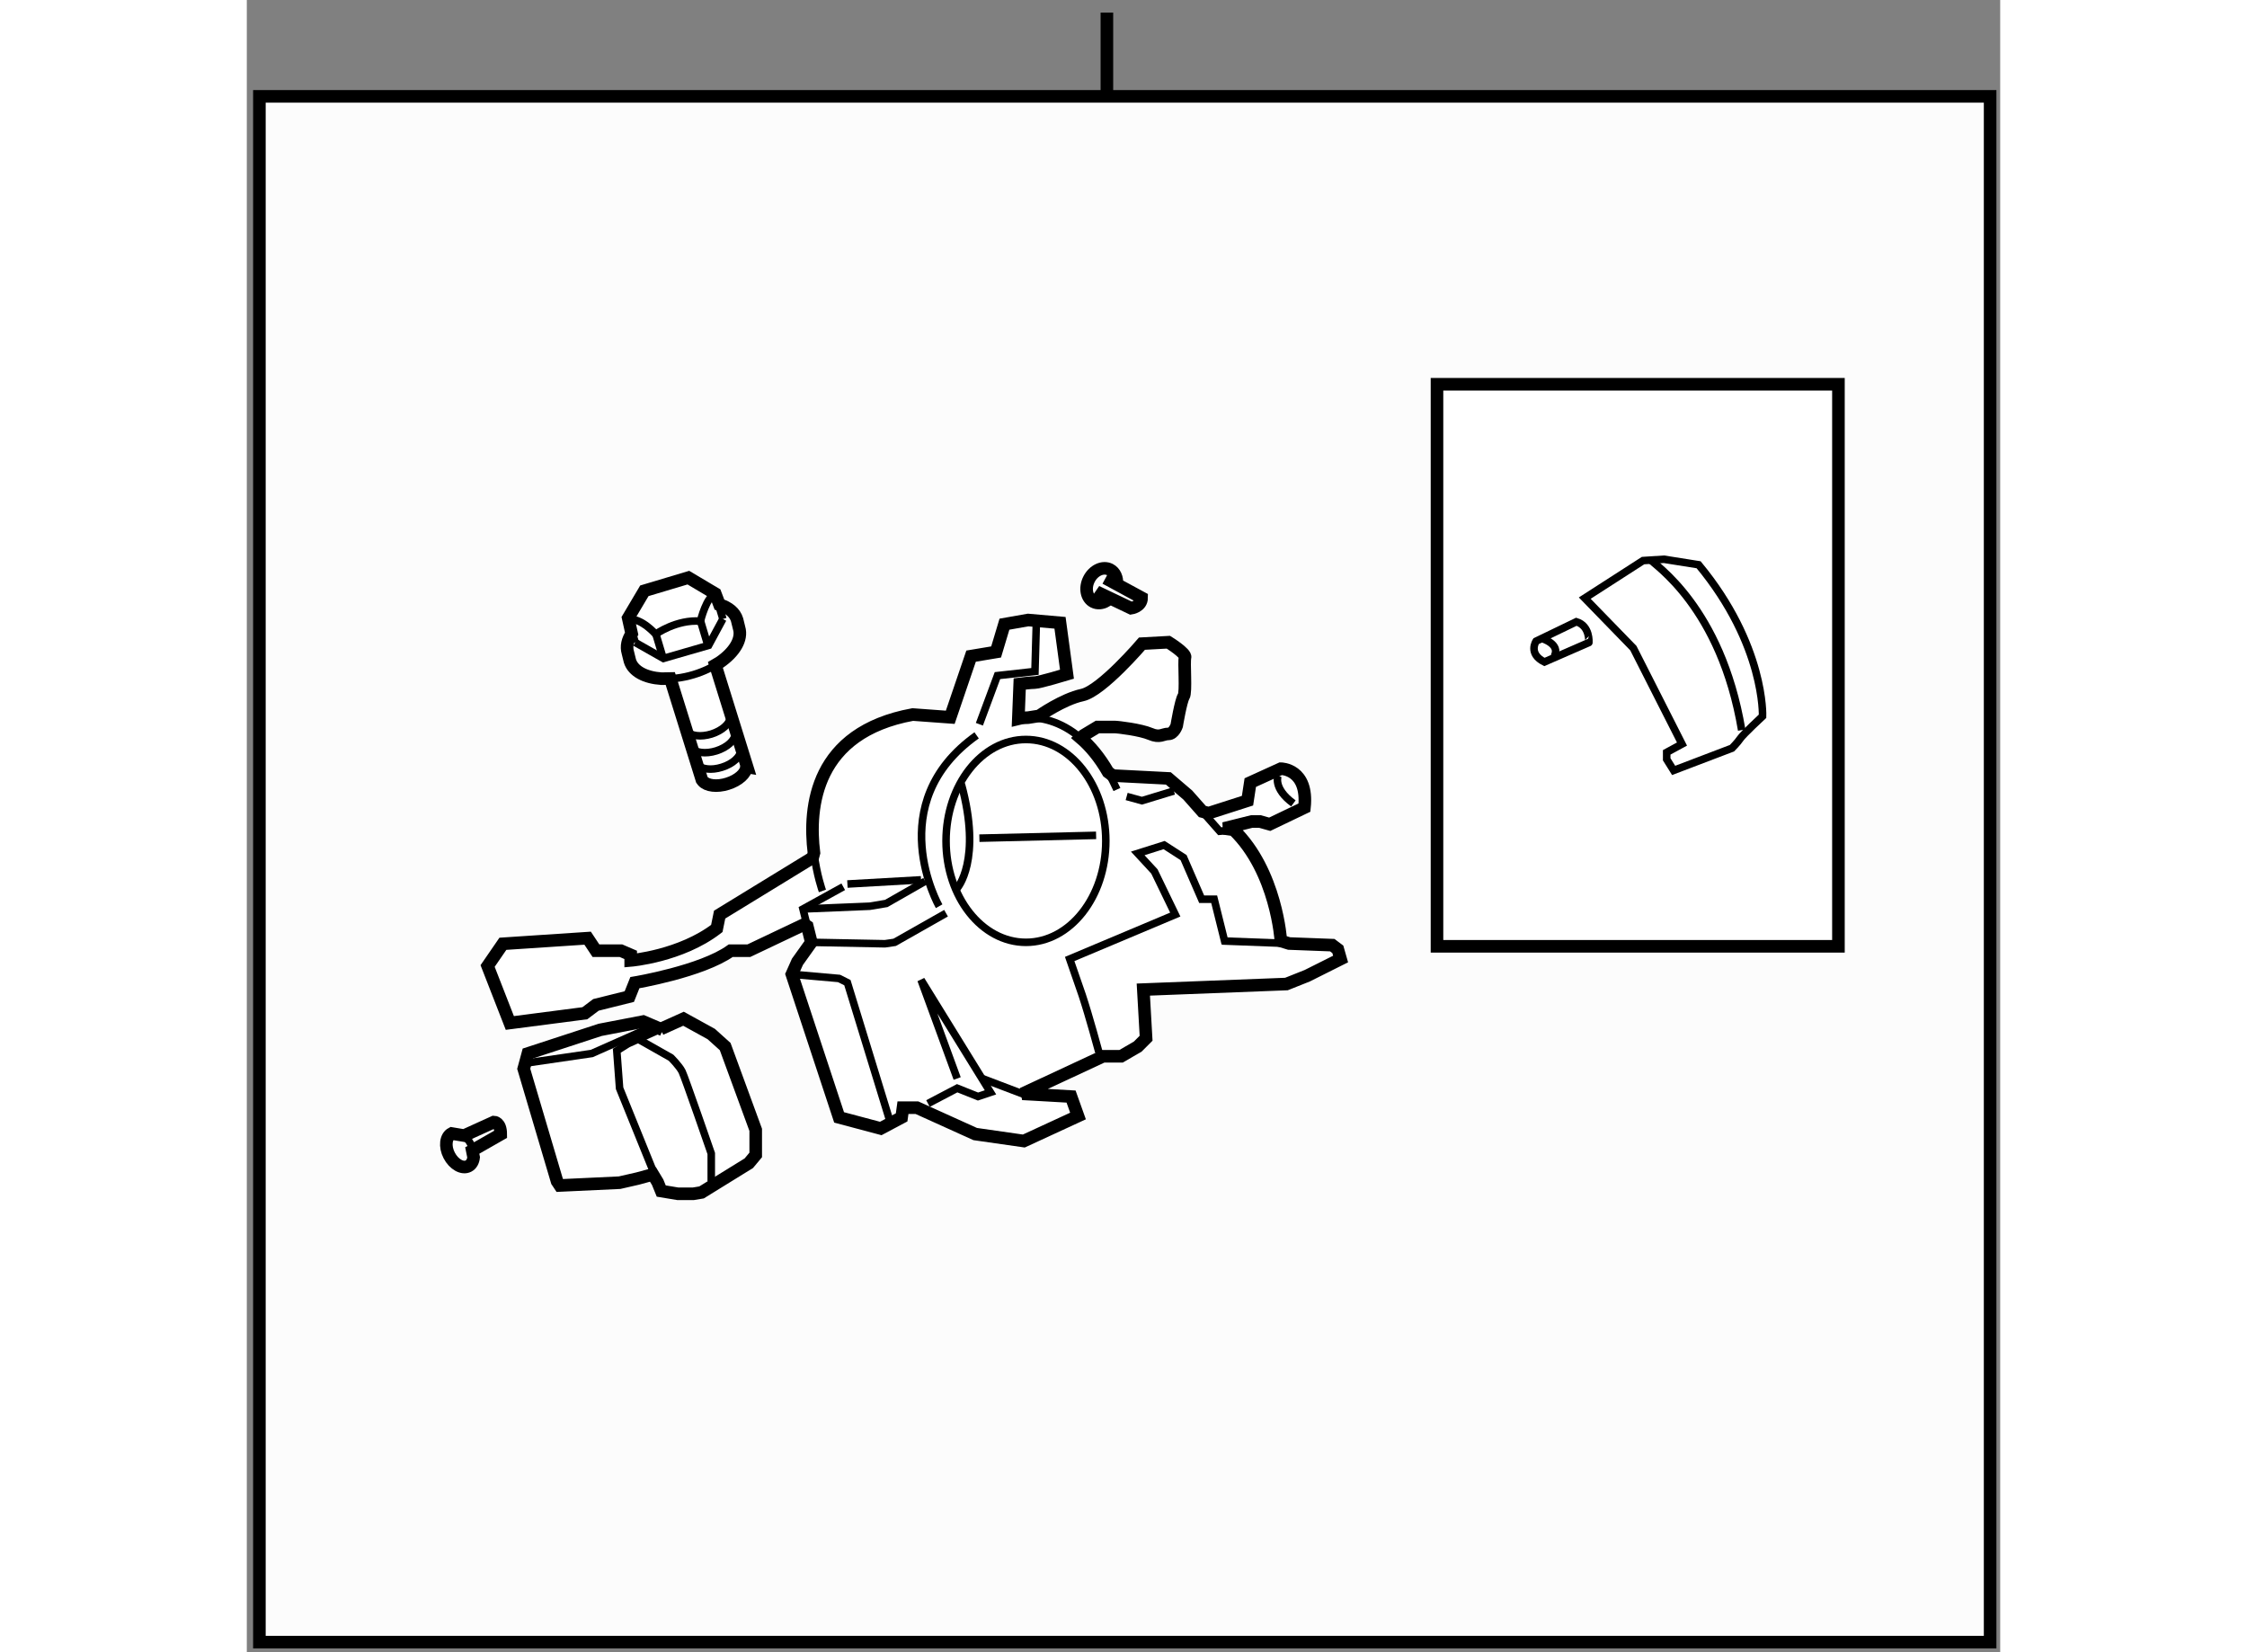<?xml version="1.0" encoding="utf-8"?>
<!-- Generator: Adobe Illustrator 15.1.0, SVG Export Plug-In . SVG Version: 6.00 Build 0)  -->
<!DOCTYPE svg PUBLIC "-//W3C//DTD SVG 1.1//EN" "http://www.w3.org/Graphics/SVG/1.1/DTD/svg11.dtd">
<svg version="1.1" xmlns="http://www.w3.org/2000/svg" xmlns:xlink="http://www.w3.org/1999/xlink" x="0px" y="0px" width="244.8px"
	 height="180px" viewBox="37.47 84.739 69.69 65.669" enable-background="new 0 0 244.8 180" xml:space="preserve">
	
<rect x="37.47" y="84.739" width="69.69" height="65.669" fill="#808080" stroke="none"/>
	
<g><rect x="37.97" y="88.569" fill="#FCFCFC" stroke="#000000" stroke-width="0.5" width="68.79" height="61.439"></rect><line fill="#FCFCFC" stroke="#000000" stroke-width="0.5" x1="71.655" y1="88.57" x2="71.655" y2="85.239"></line></g><g><path fill="#FFFFFF" stroke="#000000" stroke-width="0.5" d="M75.698,117.059l1.546-0.496l0.11-0.719l1.215-0.553
			c0,0,1.104,0,0.938,1.547l-1.38,0.662l-0.387-0.109H77.41l-1.104,0.275l0.386,0.055c1.711,1.656,1.878,4.418,1.878,4.418
			l0.327,0.101l1.716,0.065l0.221,0.166l0.11,0.385l-1.325,0.664l-0.828,0.33l-5.688,0.221l0.11,1.934l-0.332,0.332l-0.662,0.385
			h-0.718l-3.203,1.492l0.389,0.021l1.544,0.088l0.276,0.773l-2.154,0.994l-1.932-0.277l-2.319-1.049H63.55l-0.054,0.387
			l-0.829,0.441l-1.656-0.441l-1.877-5.688l0.221-0.496l0.552-0.773l-0.16-0.64l-0.116-0.077l-2.208,1.049h-0.719
			c-1.159,0.828-3.81,1.27-3.81,1.27l-0.221,0.553l-1.326,0.33l-0.441,0.332l-2.982,0.387l-0.883-2.264l0.607-0.883l3.368-0.223
			l0.331,0.498h0.995l0.386,0.166v0.221c0,0,1.988-0.166,3.423-1.271l0.112-0.551l3.699-2.264l0.05-0.188
			c-0.229-1.84,0.047-4.791,3.926-5.5l1.491,0.109l0.828-2.43l0.995-0.166l0.331-1.104l0.939-0.166l1.27,0.111l0.276,2.043
			c0,0-1.105,0.332-1.27,0.332c-0.167,0-0.608,0.055-0.608,0.055l-0.055,1.381c0,0,0.148-0.038,0.395-0.042l0.433-0.069
			c0,0,0.939-0.662,1.712-0.828c0.773-0.166,2.375-2.043,2.375-2.043l1.049-0.057c0,0,0.717,0.443,0.663,0.607
			c-0.056,0.166,0.054,1.383-0.056,1.547c-0.11,0.166-0.276,1.16-0.276,1.16s-0.11,0.33-0.331,0.33c-0.221,0-0.333,0.166-0.719,0
			c-0.387-0.164-1.27-0.275-1.436-0.275c-0.165,0-0.662,0-0.662,0l-0.552,0.332l-0.12,0.104c0.371,0.317,0.745,0.756,1.093,1.358
			l0.186,0.137l2.209,0.113l0.772,0.66l0.579,0.655L75.698,117.059z"></path><path fill="none" stroke="#000000" stroke-width="0.3" d="M71.702,115.43c0.121,0.209,0.239,0.438,0.352,0.689"></path><path fill="none" stroke="#000000" stroke-width="0.3" d="M68.528,113.263c0.46-0.007,1.262,0.106,2.081,0.809"></path><path fill="none" stroke="#000000" stroke-width="0.3" d="M60.348,120.15c0,0-0.227-0.628-0.337-1.512"></path><polyline fill="none" stroke="#000000" stroke-width="0.3" points="68.688,128.234 68.298,128.213 66.698,127.605 		"></polyline><polyline fill="none" stroke="#000000" stroke-width="0.3" points="61.176,119.984 59.575,120.867 59.746,121.554 		"></polyline><line fill="none" stroke="#000000" stroke-width="0.3" x1="78.896" y1="122.239" x2="76.25" y2="122.139"></line><polyline fill="none" stroke="#000000" stroke-width="0.3" points="76.692,117.721 76.14,117.777 75.449,116.995 		"></polyline><polyline fill="none" stroke="#000000" stroke-width="0.3" points="59.133,123.463 61.01,123.629 61.341,123.795 63.053,129.373 
					"></polyline><polyline fill="none" stroke="#000000" stroke-width="0.3" points="59.575,120.867 62.226,120.758 62.887,120.648 64.434,119.764 
					"></polyline><polyline fill="none" stroke="#000000" stroke-width="0.3" points="59.906,122.193 62.833,122.25 63.219,122.193 65.262,121.035 
					"></polyline><line fill="none" stroke="#000000" stroke-width="0.3" x1="61.341" y1="119.875" x2="64.268" y2="119.709"></line><path fill="none" stroke="#000000" stroke-width="0.3" d="M64.986,120.758c0,0-2.319-4.086,1.491-6.791"></path><ellipse fill="none" stroke="#000000" stroke-width="0.3" cx="68.437" cy="118.162" rx="3.175" ry="4.031"></ellipse><path fill="none" stroke="#000000" stroke-width="0.3" d="M65.704,120.041c0,0,0.994-1.104,0.165-4.141"></path><polyline fill="none" stroke="#000000" stroke-width="0.3" points="72.44,116.396 73.048,116.563 74.317,116.176 		"></polyline><polyline fill="none" stroke="#000000" stroke-width="0.3" points="64.544,128.6 65.704,127.992 66.532,128.322 67.028,128.156 
			64.268,123.686 65.704,127.605 		"></polyline><path fill="none" stroke="#000000" stroke-width="0.3" d="M71.336,126.555c0,0-0.387-1.434-0.663-2.264l-0.497-1.436l4.197-1.766
			l-0.829-1.713l-0.663-0.717l1.049-0.332l0.773,0.498l0.719,1.654h0.497l0.441,1.77"></path><line fill="none" stroke="#000000" stroke-width="0.3" x1="66.587" y1="118.053" x2="71.226" y2="117.941"></line><polyline fill="none" stroke="#000000" stroke-width="0.3" points="66.587,113.525 67.305,111.592 68.796,111.426 68.851,109.494 
					"></polyline><path fill="none" stroke="#000000" stroke-width="0.3" d="M78.459,115.566c0,0-0.221,0.5,0.608,1.105"></path></g><g><path fill="#FFFFFF" stroke="#000000" stroke-width="0.5" d="M46.107,129.874l1.186-0.539c0,0,0.27,0,0.27,0.485l-1.133,0.647
			l0.055,0.273c-0.018,0.157-0.088,0.286-0.208,0.347c-0.237,0.122-0.579-0.068-0.764-0.427c-0.183-0.355-0.138-0.744,0.099-0.869
			L46.107,129.874z"></path><path fill="none" stroke="#000000" stroke-width="0.3" d="M45.612,129.792c0.238-0.121,0.58,0.069,0.764,0.427
			c0.092,0.179,0.127,0.365,0.108,0.522"></path></g><g><rect x="84.775" y="100.012" fill="#FFFFFF" stroke="#000000" stroke-width="0.5" width="15.956" height="22.339"></rect><path fill="none" stroke="#000000" stroke-width="0.3" d="M90.315,109.451l-1.601,0.773c0,0-0.332,0.496,0.331,0.826l1.767-0.771
			C90.812,110.279,90.868,109.617,90.315,109.451z"></path><path fill="none" stroke="#000000" stroke-width="0.3" d="M88.935,110.113c0,0,0.773,0.221,0.497,0.717"></path><path fill="none" stroke="#000000" stroke-width="0.3" d="M95.174,107.186c2.651,3.203,2.541,6.021,2.541,6.021
			s-0.772,0.717-0.883,0.883s-0.332,0.387-0.332,0.387l-2.319,0.883l-0.276-0.441v-0.277l0.608-0.33L92.58,110.5l-1.932-1.988
			l2.318-1.492l0.829-0.053L95.174,107.186z"></path><path fill="none" stroke="#000000" stroke-width="0.3" d="M93.242,106.967c0.166,0.219,2.817,1.877,3.644,6.791"></path></g><g><path fill="#FFFFFF" stroke="#000000" stroke-width="0.5" d="M71.242,108.257l1.375,0.656c0,0,0.418-0.059,0.418-0.416
			l-1.435-0.778l0.45,0.24c0.023-0.251-0.076-0.479-0.273-0.581c-0.28-0.142-0.652,0.029-0.832,0.381s-0.1,0.754,0.178,0.898
			c0.156,0.08,0.342,0.062,0.505-0.032L71.242,108.257z"></path></g>



	
<g><path fill="#FFFFFF" stroke="#000000" stroke-width="0.5" d="M57.327,115.22c-0.009,0.252-0.316,0.536-0.75,0.67
			c-0.42,0.133-0.822,0.082-0.984-0.109l-0.036-0.049l-1.256-4.025l-0.349,0.007c-0.642-0.042-1.131-0.294-1.256-0.708l-0.081-0.328
			c-0.073-0.242-0.013-0.502,0.151-0.756l-0.137-0.618l0.642-1.083l1.749-0.523l1.07,0.636l0.165,0.435
			c0.361,0.112,0.616,0.317,0.701,0.604l0.081,0.328c0.134,0.444-0.186,0.963-0.771,1.365l-0.172,0.101l1.263,4.058L57.327,115.22z"></path><line fill="none" stroke="#000000" stroke-width="0.3" x1="56.392" y1="109.341" x2="56.096" y2="108.356"></line><polyline fill="none" stroke="#000000" stroke-width="0.3" points="52.907,110.273 54.028,110.909 55.825,110.39 56.392,109.341 
					"></polyline><line fill="none" stroke="#000000" stroke-width="0.3" x1="52.629" y1="109.303" x2="52.907" y2="110.273"></line><line fill="none" stroke="#000000" stroke-width="0.3" x1="55.789" y1="110.372" x2="55.499" y2="109.405"></line><line fill="none" stroke="#000000" stroke-width="0.3" x1="54.013" y1="110.886" x2="53.729" y2="109.938"></line><path fill="none" stroke="#000000" stroke-width="0.3" d="M53.733,109.938c0,0,0.814-0.584,1.767-0.51
			c0,0,0.258-1.049,0.599-1.049"></path><path fill="none" stroke="#000000" stroke-width="0.3" d="M53.731,109.956c0,0-0.564-0.656-1.087-0.602"></path><path fill="none" stroke="#000000" stroke-width="0.3" d="M53.952,111.713c0.385,0.025,0.826-0.025,1.276-0.161
			c0.396-0.119,0.749-0.289,1.037-0.487"></path><path fill="none" stroke="#000000" stroke-width="0.3" d="M57.104,114.56c-0.009,0.253-0.315,0.54-0.75,0.674
			c-0.418,0.133-0.82,0.082-0.982-0.109"></path><path fill="none" stroke="#000000" stroke-width="0.3" d="M56.88,113.907c-0.009,0.256-0.316,0.539-0.75,0.676
			c-0.419,0.131-0.82,0.079-0.984-0.109"></path><path fill="none" stroke="#000000" stroke-width="0.3" d="M56.687,113.24c-0.009,0.253-0.316,0.536-0.748,0.673
			c-0.421,0.131-0.822,0.079-0.985-0.112"></path></g>



	
<g><polygon fill="#FFFFFF" stroke="#000000" stroke-width="0.5" points="53.8,131.729 53.942,132.078 54.605,132.188 55.213,132.188 
			55.544,132.133 57.422,130.973 57.697,130.643 57.697,129.646 56.483,126.336 55.93,125.838 54.826,125.23 53.919,125.639 
			53.998,125.672 53.225,125.342 51.513,125.672 48.641,126.611 48.476,127.219 49.801,131.691 49.911,131.857 52.286,131.746 
			53.003,131.582 53.611,131.416 		"></polygon><polyline fill="none" stroke="#000000" stroke-width="0.3" points="53.919,125.639 52.617,126.225 52.175,126.502 52.286,127.992 
			53.8,131.729 		"></polyline><path fill="none" stroke="#000000" stroke-width="0.3" d="M53.059,126.059l1.271,0.719c0,0,0.331,0.33,0.441,0.551
			c0.11,0.223,1.159,3.258,1.159,3.258v1.105"></path><polyline fill="none" stroke="#000000" stroke-width="0.3" points="48.531,126.998 51.182,126.611 53.666,125.508 		"></polyline></g>


</svg>